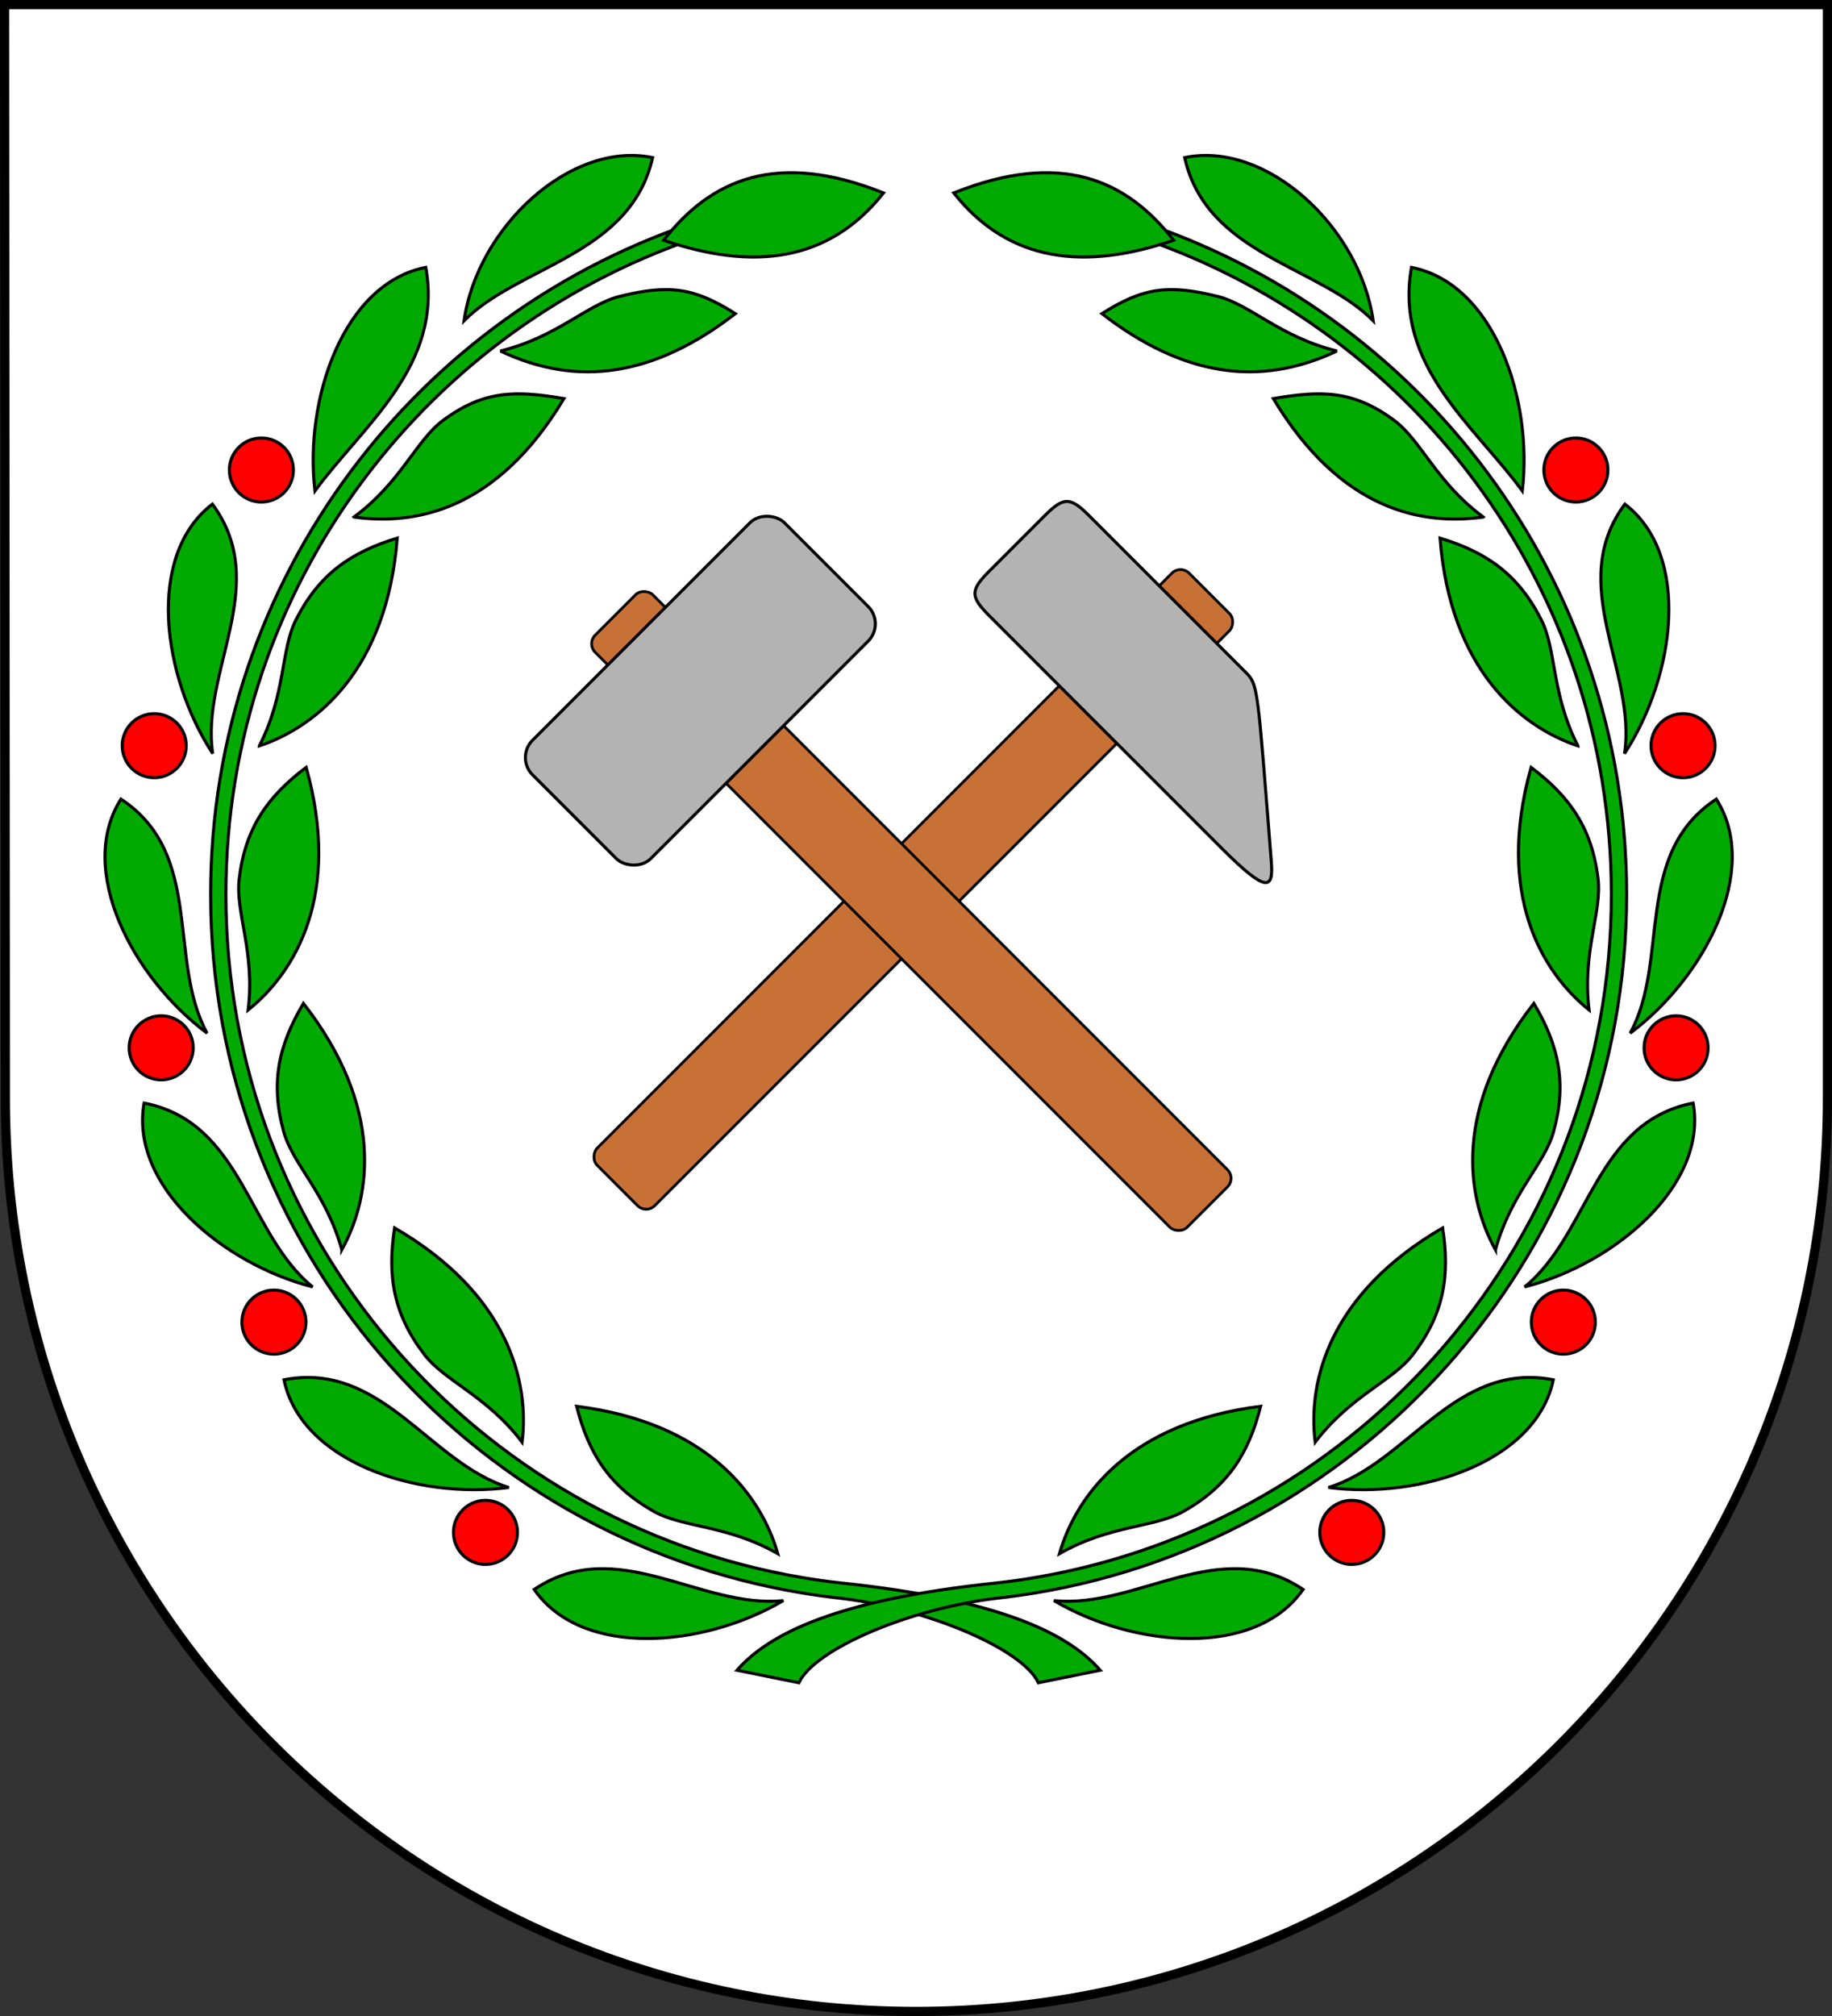 <?xml version="1.0" encoding="UTF-8" standalone="no"?>
<!-- Created with Inkscape (http://www.inkscape.org/) -->

<svg
   xmlns:dc="http://purl.org/dc/elements/1.1/"
   xmlns:cc="http://creativecommons.org/ns#"
   xmlns:rdf="http://www.w3.org/1999/02/22-rdf-syntax-ns#"
   xmlns:svg="http://www.w3.org/2000/svg"
   xmlns="http://www.w3.org/2000/svg"
   xmlns:sodipodi="http://sodipodi.sourceforge.net/DTD/sodipodi-0.dtd"
   xmlns:inkscape="http://www.inkscape.org/namespaces/inkscape"
   width="600"
   height="660"
   id="svg2"
   inkscape:label="Pozadí"
   version="1.1"
   inkscape:version="0.48.0 r9654"
   sodipodi:docname="Černý Důl CoA CZ.svg">
  <rect width="100%" height="100%" fill="#333333" stroke="none"/>
  <defs
     id="defs4809">
    <inkscape:perspective
       sodipodi:type="inkscape:persp3d"
       inkscape:vp_x="0 : 526.18109 : 1"
       inkscape:vp_y="0 : 1000 : 0"
       inkscape:vp_z="744.09448 : 526.18109 : 1"
       inkscape:persp3d-origin="372.04724 : 350.78739 : 1"
       id="perspective4815" />
    <inkscape:perspective
       id="perspective4825"
       inkscape:persp3d-origin="0.5 : 0.33333333 : 1"
       inkscape:vp_z="1 : 0.5 : 1"
       inkscape:vp_y="0 : 1000 : 0"
       inkscape:vp_x="0 : 0.5 : 1"
       sodipodi:type="inkscape:persp3d" />
    <inkscape:perspective
       id="perspective3780"
       inkscape:persp3d-origin="0.5 : 0.33333333 : 1"
       inkscape:vp_z="1 : 0.5 : 1"
       inkscape:vp_y="0 : 1000 : 0"
       inkscape:vp_x="0 : 0.5 : 1"
       sodipodi:type="inkscape:persp3d" />
    <inkscape:perspective
       id="perspective3845"
       inkscape:persp3d-origin="0.5 : 0.33333333 : 1"
       inkscape:vp_z="1 : 0.5 : 1"
       inkscape:vp_y="0 : 1000 : 0"
       inkscape:vp_x="0 : 0.5 : 1"
       sodipodi:type="inkscape:persp3d" />
    <inkscape:perspective
       id="perspective3862"
       inkscape:persp3d-origin="0.5 : 0.33333333 : 1"
       inkscape:vp_z="1 : 0.5 : 1"
       inkscape:vp_y="0 : 1000 : 0"
       inkscape:vp_x="0 : 0.5 : 1"
       sodipodi:type="inkscape:persp3d" />
    <inkscape:perspective
       id="perspective4921"
       inkscape:persp3d-origin="0.5 : 0.33333333 : 1"
       inkscape:vp_z="1 : 0.5 : 1"
       inkscape:vp_y="0 : 1000 : 0"
       inkscape:vp_x="0 : 0.5 : 1"
       sodipodi:type="inkscape:persp3d" />
    <inkscape:perspective
       id="perspective2835"
       inkscape:persp3d-origin="0.5 : 0.33333333 : 1"
       inkscape:vp_z="1 : 0.5 : 1"
       inkscape:vp_y="0 : 1000 : 0"
       inkscape:vp_x="0 : 0.5 : 1"
       sodipodi:type="inkscape:persp3d" />
    <inkscape:perspective
       id="perspective4588"
       inkscape:persp3d-origin="0.5 : 0.33333333 : 1"
       inkscape:vp_z="1 : 0.5 : 1"
       inkscape:vp_y="0 : 1000 : 0"
       inkscape:vp_x="0 : 0.5 : 1"
       sodipodi:type="inkscape:persp3d" />
    <inkscape:perspective
       id="perspective4628"
       inkscape:persp3d-origin="0.5 : 0.33333333 : 1"
       inkscape:vp_z="1 : 0.5 : 1"
       inkscape:vp_y="0 : 1000 : 0"
       inkscape:vp_x="0 : 0.5 : 1"
       sodipodi:type="inkscape:persp3d" />
    <inkscape:perspective
       id="perspective4650"
       inkscape:persp3d-origin="0.5 : 0.33333333 : 1"
       inkscape:vp_z="1 : 0.5 : 1"
       inkscape:vp_y="0 : 1000 : 0"
       inkscape:vp_x="0 : 0.5 : 1"
       sodipodi:type="inkscape:persp3d" />
  </defs>
  <sodipodi:namedview
     id="base"
     pagecolor="#ffffff"
     bordercolor="#666666"
     borderopacity="1.0"
     inkscape:pageopacity="0.0"
     inkscape:pageshadow="2"
     inkscape:zoom="0.4850293"
     inkscape:cx="277.9997"
     inkscape:cy="344.69946"
     inkscape:document-units="px"
     inkscape:current-layer="layer1"
     showgrid="false"
     inkscape:window-width="1366"
     inkscape:window-height="716"
     inkscape:window-x="-8"
     inkscape:window-y="-8"
     inkscape:window-maximized="1"
     showguides="true"
     inkscape:guide-bbox="true" />
  <g
     inkscape:label="Vrstva 1"
     inkscape:groupmode="layer"
     id="layer1"
     transform="translate(0,-392.362)">
    <path
       style="fill:#ffffff;fill-opacity:1;stroke:#000000;stroke-width:3;stroke-miterlimit:4;stroke-dasharray:none"
       d="m 1.76,751.977 c 0,165.042 133.518,298.885 298.24,298.885 164.722,0 298.5,-133.843 298.5,-298.885 l 2.8e-4,-358.115 -597,0 0.26,358.115 z"
       id="rect4411-0"
       sodipodi:nodetypes="cscccc" />
    <g
       id="g3986"
       transform="translate(792.602,10.782)">
      <path
         sodipodi:nodetypes="csssccssscc"
         inkscape:connector-curvature="0"
         id="path3050"
         d="m -562.12,453.455 c -93.658,29.776 -161.5,117.45 -161.5,220.938 0,115.06 83.873,210.594 193.824,228.72 3.871,0.638 7.774,1.18 11.707,1.624 29.125,3.29 60.447,16.715 65.56,27.758 l 20.272,-4.112 c -10.514,-11.954 -32.516,-23.096 -85.27,-28.614 -4.101,-0.429 -8.161,-1.034 -12.189,-1.711 -107.223,-18.035 -188.905,-111.289 -188.905,-223.664 0,-101.303 66.379,-187.059 158,-216.188 z"
         style="font-size:medium;font-style:normal;font-variant:normal;font-weight:normal;font-stretch:normal;text-indent:0;text-align:start;text-decoration:none;line-height:normal;letter-spacing:normal;word-spacing:normal;text-transform:none;direction:ltr;block-progression:tb;writing-mode:lr-tb;text-anchor:start;baseline-shift:baseline;color:#000000;fill:#00aa00;fill-opacity:1;stroke:#000000;stroke-width:1;stroke-miterlimit:4;stroke-dasharray:none;marker:none;visibility:visible;display:inline;overflow:visible;enable-background:accumulate;font-family:Sans;-inkscape-font-specification:Sans" />
      <path
         transform="translate(1.367,391.451)"
         d="m -624.491,491.798 c 0,5.79 -4.694,10.484 -10.484,10.484 -5.79,0 -10.484,-4.694 -10.484,-10.484 0,-5.79 4.694,-10.484 10.484,-10.484 5.79,0 10.484,4.694 10.484,10.484 z"
         sodipodi:ry="10.484152"
         sodipodi:rx="10.484152"
         sodipodi:cy="491.79773"
         sodipodi:cx="-634.97491"
         id="path3827"
         style="fill:#ff0000;stroke:#000000;stroke-width:1;stroke-linecap:round;stroke-miterlimit:4;stroke-opacity:1;stroke-dasharray:none;stroke-dashoffset:0"
         sodipodi:type="arc" />
      <path
         transform="translate(-67.919,322.62)"
         d="m -624.491,491.798 c 0,5.79 -4.694,10.484 -10.484,10.484 -5.79,0 -10.484,-4.694 -10.484,-10.484 0,-5.79 4.694,-10.484 10.484,-10.484 5.79,0 10.484,4.694 10.484,10.484 z"
         sodipodi:ry="10.484152"
         sodipodi:rx="10.484152"
         sodipodi:cy="491.79773"
         sodipodi:cx="-634.97491"
         id="path3827-3"
         style="fill:#ff0000;stroke:#000000;stroke-width:1;stroke-linecap:round;stroke-miterlimit:4;stroke-opacity:1;stroke-dasharray:none;stroke-dashoffset:0"
         sodipodi:type="arc" />
      <path
         transform="translate(-104.842,232.821)"
         d="m -624.491,491.798 c 0,5.79 -4.694,10.484 -10.484,10.484 -5.79,0 -10.484,-4.694 -10.484,-10.484 0,-5.79 4.694,-10.484 10.484,-10.484 5.79,0 10.484,4.694 10.484,10.484 z"
         sodipodi:ry="10.484152"
         sodipodi:rx="10.484152"
         sodipodi:cy="491.79773"
         sodipodi:cx="-634.97491"
         id="path3827-4"
         style="fill:#ff0000;stroke:#000000;stroke-width:1;stroke-linecap:round;stroke-miterlimit:4;stroke-opacity:1;stroke-dasharray:none;stroke-dashoffset:0"
         sodipodi:type="arc" />
      <path
         transform="translate(-107.121,133.905)"
         d="m -624.491,491.798 c 0,5.79 -4.694,10.484 -10.484,10.484 -5.79,0 -10.484,-4.694 -10.484,-10.484 0,-5.79 4.694,-10.484 10.484,-10.484 5.79,0 10.484,4.694 10.484,10.484 z"
         sodipodi:ry="10.484152"
         sodipodi:rx="10.484152"
         sodipodi:cy="491.79773"
         sodipodi:cx="-634.97491"
         id="path3827-2"
         style="fill:#ff0000;stroke:#000000;stroke-width:1;stroke-linecap:round;stroke-miterlimit:4;stroke-opacity:1;stroke-dasharray:none;stroke-dashoffset:0"
         sodipodi:type="arc" />
      <path
         transform="translate(-72.022,43.65)"
         d="m -624.491,491.798 c 0,5.79 -4.694,10.484 -10.484,10.484 -5.79,0 -10.484,-4.694 -10.484,-10.484 0,-5.79 4.694,-10.484 10.484,-10.484 5.79,0 10.484,4.694 10.484,10.484 z"
         sodipodi:ry="10.484152"
         sodipodi:rx="10.484152"
         sodipodi:cy="491.79773"
         sodipodi:cx="-634.97491"
         id="path3827-21"
         style="fill:#ff0000;stroke:#000000;stroke-width:1;stroke-linecap:round;stroke-miterlimit:4;stroke-opacity:1;stroke-dasharray:none;stroke-dashoffset:0"
         sodipodi:type="arc" />
      <g
         id="g3888">
        <path
           style="fill:#00aa00;stroke:#000000;stroke-width:1px;stroke-linecap:butt;stroke-linejoin:miter;stroke-opacity:1"
           d="m -536.059,513.222 c -27.198,2.798 -54.396,-21.935 -81.594,-3.647 15.666,22.497 55.373,19.108 81.594,3.647 z"
           id="path3868"
           inkscape:connector-curvature="0"
           transform="translate(0,392.362)"
           sodipodi:nodetypes="ccc" />
        <path
           style="fill:#00aa00;stroke:#000000;stroke-width:1px;stroke-linecap:butt;stroke-linejoin:miter;stroke-opacity:1"
           d="m -537.862,890.238 c -16.624,-9.51 -31.083,-8.439 -40.736,-13.916 -14.478,-8.215 -21.22,-18.855 -25.154,-34.348 42.637,5.328 60.372,28.932 65.89,48.264 z"
           id="path3868-3"
           inkscape:connector-curvature="0"
           sodipodi:nodetypes="cscc" />
      </g>
      <g
         id="g3888-6"
         transform="matrix(0.92,0.391,-0.391,0.92,221.298,245.014)">
        <path
           style="fill:#00aa00;stroke:#000000;stroke-width:1px;stroke-linecap:butt;stroke-linejoin:miter;stroke-opacity:1"
           d="m -536.059,513.222 c -27.198,2.798 -54.396,-21.935 -81.594,-3.647 15.666,22.497 55.373,19.108 81.594,3.647 z"
           id="path3868-7"
           inkscape:connector-curvature="0"
           transform="translate(0,392.362)"
           sodipodi:nodetypes="ccc" />
        <path
           style="fill:#00aa00;stroke:#000000;stroke-width:1px;stroke-linecap:butt;stroke-linejoin:miter;stroke-opacity:1"
           d="m -537.862,890.238 c -16.624,-9.51 -31.083,-8.439 -40.736,-13.916 -14.478,-8.215 -21.22,-18.855 -25.154,-34.348 42.637,5.328 60.372,28.932 65.89,48.264 z"
           id="path3868-3-9"
           inkscape:connector-curvature="0"
           sodipodi:nodetypes="cscc" />
      </g>
      <g
         id="g3888-2"
         transform="matrix(0.708,0.706,-0.706,0.708,328.656,540.195)">
        <path
           style="fill:#00aa00;stroke:#000000;stroke-width:1px;stroke-linecap:butt;stroke-linejoin:miter;stroke-opacity:1"
           d="m -536.059,513.222 c -27.198,2.798 -54.396,-21.935 -81.594,-3.647 15.666,22.497 55.373,19.108 81.594,3.647 z"
           id="path3868-1"
           inkscape:connector-curvature="0"
           transform="translate(0,392.362)"
           sodipodi:nodetypes="ccc" />
        <path
           style="fill:#00aa00;stroke:#000000;stroke-width:1px;stroke-linecap:butt;stroke-linejoin:miter;stroke-opacity:1"
           d="m -537.862,890.238 c -16.624,-9.51 -31.083,-8.439 -40.736,-13.916 -14.478,-8.215 -21.22,-18.855 -25.154,-34.348 42.637,5.328 60.372,28.932 65.89,48.264 z"
           id="path3868-3-97"
           inkscape:connector-curvature="0"
           sodipodi:nodetypes="cscc" />
      </g>
      <g
         id="g3888-68"
         transform="matrix(0.387,0.922,-0.922,0.387,317.623,863.613)">
        <path
           style="fill:#00aa00;stroke:#000000;stroke-width:1px;stroke-linecap:butt;stroke-linejoin:miter;stroke-opacity:1"
           d="m -536.059,513.222 c -27.198,2.798 -54.396,-21.935 -81.594,-3.647 15.666,22.497 55.373,19.108 81.594,3.647 z"
           id="path3868-9"
           inkscape:connector-curvature="0"
           transform="translate(0,392.362)"
           sodipodi:nodetypes="ccc" />
        <path
           style="fill:#00aa00;stroke:#000000;stroke-width:1px;stroke-linecap:butt;stroke-linejoin:miter;stroke-opacity:1"
           d="m -537.862,890.238 c -16.624,-9.51 -31.083,-8.439 -40.736,-13.916 -14.478,-8.215 -21.22,-18.855 -25.154,-34.348 42.637,5.328 60.372,28.932 65.89,48.264 z"
           id="path3868-3-7"
           inkscape:connector-curvature="0"
           sodipodi:nodetypes="cscc" />
      </g>
      <g
         id="g3888-5"
         transform="matrix(0.046,0.999,-0.999,0.046,206.404,1122.161)">
        <path
           style="fill:#00aa00;stroke:#000000;stroke-width:1px;stroke-linecap:butt;stroke-linejoin:miter;stroke-opacity:1"
           d="m -536.059,513.222 c -27.198,2.798 -54.396,-21.935 -81.594,-3.647 15.666,22.497 55.373,19.108 81.594,3.647 z"
           id="path3868-17"
           inkscape:connector-curvature="0"
           transform="translate(0,392.362)"
           sodipodi:nodetypes="ccc" />
        <path
           style="fill:#00aa00;stroke:#000000;stroke-width:1px;stroke-linecap:butt;stroke-linejoin:miter;stroke-opacity:1"
           d="m -537.862,890.238 c -16.624,-9.51 -31.083,-8.439 -40.736,-13.916 -14.478,-8.215 -21.22,-18.855 -25.154,-34.348 42.637,5.328 60.372,28.932 65.89,48.264 z"
           id="path3868-3-0"
           inkscape:connector-curvature="0"
           sodipodi:nodetypes="cscc" />
      </g>
      <g
         id="g3888-25"
         transform="matrix(-0.404,0.915,-0.915,-0.404,-77.414,1398.651)">
        <path
           style="fill:#00aa00;stroke:#000000;stroke-width:1px;stroke-linecap:butt;stroke-linejoin:miter;stroke-opacity:1"
           d="m -536.059,513.222 c -25.972,-5.715 -54.396,-21.935 -81.594,-3.647 15.666,22.497 55.373,19.108 81.594,3.647 z"
           id="path3868-36"
           inkscape:connector-curvature="0"
           transform="translate(0,392.362)"
           sodipodi:nodetypes="ccc" />
        <path
           style="fill:#00aa00;stroke:#000000;stroke-width:1px;stroke-linecap:butt;stroke-linejoin:miter;stroke-opacity:1"
           d="m -533.395,890.452 c -16.624,-9.51 -31.083,-8.439 -40.736,-13.916 -14.478,-8.215 -18.583,-17.833 -22.517,-33.326 42.637,5.328 57.735,27.91 63.253,47.242 z"
           id="path3868-3-02"
           inkscape:connector-curvature="0"
           sodipodi:nodetypes="cscc" />
      </g>
      <g
         id="g3888-3"
         transform="matrix(-0.726,0.687,-0.687,-0.726,-407.659,1512.31)">
        <path
           style="fill:#00aa00;stroke:#000000;stroke-width:1px;stroke-linecap:butt;stroke-linejoin:miter;stroke-opacity:1"
           d="m -536.059,513.222 c -25.318,0.812 -54.396,-21.935 -81.594,-3.647 15.666,22.497 57.413,22.921 81.594,3.647 z"
           id="path3868-4"
           inkscape:connector-curvature="0"
           transform="translate(0,392.362)"
           sodipodi:nodetypes="ccc" />
        <path
           style="fill:#00aa00;stroke:#000000;stroke-width:1px;stroke-linecap:butt;stroke-linejoin:miter;stroke-opacity:1"
           d="m -537.862,890.238 c -16.624,-9.51 -31.083,-8.439 -40.736,-13.916 -14.478,-8.215 -19.69,-14.653 -23.623,-30.146 33.231,3.331 54.135,17.767 64.359,44.062 z"
           id="path3868-3-4"
           inkscape:connector-curvature="0"
           sodipodi:nodetypes="cscc" />
      </g>
      <path
         sodipodi:nodetypes="ccc"
         transform="translate(0,392.362)"
         inkscape:connector-curvature="0"
         id="path3984"
         d="m -575.261,67.873 c 29.027,9.894 53.919,7.382 72.022,-15.498 -34.929,-13.947 -56.475,-4.475 -72.022,15.498 z"
         style="fill:#00aa00;stroke:#000000;stroke-width:1px;stroke-linecap:butt;stroke-linejoin:miter;stroke-opacity:1" />
    </g>
    <g
       transform="matrix(-1,0,0,1,-190.883,10.782)"
       id="g3986-8">
      <path
         sodipodi:nodetypes="csssccssscc"
         inkscape:connector-curvature="0"
         id="path3050-1"
         d="m -562.12,453.455 c -93.658,29.776 -161.5,117.45 -161.5,220.938 0,115.06 83.873,210.594 193.824,228.72 3.871,0.638 7.774,1.18 11.707,1.624 29.125,3.29 60.447,16.715 65.56,27.758 l 20.272,-4.112 c -10.514,-11.954 -32.516,-23.096 -85.27,-28.614 -4.101,-0.429 -8.161,-1.034 -12.189,-1.711 -107.223,-18.035 -188.905,-111.289 -188.905,-223.664 0,-101.303 66.379,-187.059 158,-216.188 z"
         style="font-size:medium;font-style:normal;font-variant:normal;font-weight:normal;font-stretch:normal;text-indent:0;text-align:start;text-decoration:none;line-height:normal;letter-spacing:normal;word-spacing:normal;text-transform:none;direction:ltr;block-progression:tb;writing-mode:lr-tb;text-anchor:start;baseline-shift:baseline;color:#000000;fill:#00aa00;fill-opacity:1;stroke:#000000;stroke-width:1;stroke-miterlimit:4;stroke-dasharray:none;marker:none;visibility:visible;display:inline;overflow:visible;enable-background:accumulate;font-family:Sans;-inkscape-font-specification:Sans" />
      <path
         transform="translate(1.367,391.451)"
         d="m -624.491,491.798 c 0,5.79 -4.694,10.484 -10.484,10.484 -5.79,0 -10.484,-4.694 -10.484,-10.484 0,-5.79 4.694,-10.484 10.484,-10.484 5.79,0 10.484,4.694 10.484,10.484 z"
         sodipodi:ry="10.484152"
         sodipodi:rx="10.484152"
         sodipodi:cy="491.79773"
         sodipodi:cx="-634.97491"
         id="path3827-41"
         style="fill:#ff0000;stroke:#000000;stroke-width:1;stroke-linecap:round;stroke-miterlimit:4;stroke-opacity:1;stroke-dasharray:none;stroke-dashoffset:0"
         sodipodi:type="arc" />
      <path
         transform="translate(-67.919,322.62)"
         d="m -624.491,491.798 c 0,5.79 -4.694,10.484 -10.484,10.484 -5.79,0 -10.484,-4.694 -10.484,-10.484 0,-5.79 4.694,-10.484 10.484,-10.484 5.79,0 10.484,4.694 10.484,10.484 z"
         sodipodi:ry="10.484152"
         sodipodi:rx="10.484152"
         sodipodi:cy="491.79773"
         sodipodi:cx="-634.97491"
         id="path3827-3-3"
         style="fill:#ff0000;stroke:#000000;stroke-width:1;stroke-linecap:round;stroke-miterlimit:4;stroke-opacity:1;stroke-dasharray:none;stroke-dashoffset:0"
         sodipodi:type="arc" />
      <path
         transform="translate(-104.842,232.821)"
         d="m -624.491,491.798 c 0,5.79 -4.694,10.484 -10.484,10.484 -5.79,0 -10.484,-4.694 -10.484,-10.484 0,-5.79 4.694,-10.484 10.484,-10.484 5.79,0 10.484,4.694 10.484,10.484 z"
         sodipodi:ry="10.484152"
         sodipodi:rx="10.484152"
         sodipodi:cy="491.79773"
         sodipodi:cx="-634.97491"
         id="path3827-4-2"
         style="fill:#ff0000;stroke:#000000;stroke-width:1;stroke-linecap:round;stroke-miterlimit:4;stroke-opacity:1;stroke-dasharray:none;stroke-dashoffset:0"
         sodipodi:type="arc" />
      <path
         transform="translate(-107.121,133.905)"
         d="m -624.491,491.798 c 0,5.79 -4.694,10.484 -10.484,10.484 -5.79,0 -10.484,-4.694 -10.484,-10.484 0,-5.79 4.694,-10.484 10.484,-10.484 5.79,0 10.484,4.694 10.484,10.484 z"
         sodipodi:ry="10.484152"
         sodipodi:rx="10.484152"
         sodipodi:cy="491.79773"
         sodipodi:cx="-634.97491"
         id="path3827-2-7"
         style="fill:#ff0000;stroke:#000000;stroke-width:1;stroke-linecap:round;stroke-miterlimit:4;stroke-opacity:1;stroke-dasharray:none;stroke-dashoffset:0"
         sodipodi:type="arc" />
      <path
         transform="translate(-72.022,43.65)"
         d="m -624.491,491.798 c 0,5.79 -4.694,10.484 -10.484,10.484 -5.79,0 -10.484,-4.694 -10.484,-10.484 0,-5.79 4.694,-10.484 10.484,-10.484 5.79,0 10.484,4.694 10.484,10.484 z"
         sodipodi:ry="10.484152"
         sodipodi:rx="10.484152"
         sodipodi:cy="491.79773"
         sodipodi:cx="-634.97491"
         id="path3827-21-2"
         style="fill:#ff0000;stroke:#000000;stroke-width:1;stroke-linecap:round;stroke-miterlimit:4;stroke-opacity:1;stroke-dasharray:none;stroke-dashoffset:0"
         sodipodi:type="arc" />
      <g
         id="g3888-7">
        <path
           style="fill:#00aa00;stroke:#000000;stroke-width:1px;stroke-linecap:butt;stroke-linejoin:miter;stroke-opacity:1"
           d="m -536.059,513.222 c -27.198,2.798 -54.396,-21.935 -81.594,-3.647 15.666,22.497 55.373,19.108 81.594,3.647 z"
           id="path3868-14"
           inkscape:connector-curvature="0"
           transform="translate(0,392.362)"
           sodipodi:nodetypes="ccc" />
        <path
           style="fill:#00aa00;stroke:#000000;stroke-width:1px;stroke-linecap:butt;stroke-linejoin:miter;stroke-opacity:1"
           d="m -537.862,890.238 c -16.624,-9.51 -31.083,-8.439 -40.736,-13.916 -14.478,-8.215 -21.22,-18.855 -25.154,-34.348 42.637,5.328 60.372,28.932 65.89,48.264 z"
           id="path3868-3-49"
           inkscape:connector-curvature="0"
           sodipodi:nodetypes="cscc" />
      </g>
      <g
         id="g3888-6-5"
         transform="matrix(0.92,0.391,-0.391,0.92,221.298,245.014)">
        <path
           style="fill:#00aa00;stroke:#000000;stroke-width:1px;stroke-linecap:butt;stroke-linejoin:miter;stroke-opacity:1"
           d="m -536.059,513.222 c -27.198,2.798 -54.396,-21.935 -81.594,-3.647 15.666,22.497 55.373,19.108 81.594,3.647 z"
           id="path3868-7-2"
           inkscape:connector-curvature="0"
           transform="translate(0,392.362)"
           sodipodi:nodetypes="ccc" />
        <path
           style="fill:#00aa00;stroke:#000000;stroke-width:1px;stroke-linecap:butt;stroke-linejoin:miter;stroke-opacity:1"
           d="m -537.862,890.238 c -16.624,-9.51 -31.083,-8.439 -40.736,-13.916 -14.478,-8.215 -21.22,-18.855 -25.154,-34.348 42.637,5.328 60.372,28.932 65.89,48.264 z"
           id="path3868-3-9-5"
           inkscape:connector-curvature="0"
           sodipodi:nodetypes="cscc" />
      </g>
      <g
         id="g3888-2-9"
         transform="matrix(0.708,0.706,-0.706,0.708,328.656,540.195)">
        <path
           style="fill:#00aa00;stroke:#000000;stroke-width:1px;stroke-linecap:butt;stroke-linejoin:miter;stroke-opacity:1"
           d="m -536.059,513.222 c -27.198,2.798 -54.396,-21.935 -81.594,-3.647 15.666,22.497 55.373,19.108 81.594,3.647 z"
           id="path3868-1-1"
           inkscape:connector-curvature="0"
           transform="translate(0,392.362)"
           sodipodi:nodetypes="ccc" />
        <path
           style="fill:#00aa00;stroke:#000000;stroke-width:1px;stroke-linecap:butt;stroke-linejoin:miter;stroke-opacity:1"
           d="m -537.862,890.238 c -16.624,-9.51 -31.083,-8.439 -40.736,-13.916 -14.478,-8.215 -21.22,-18.855 -25.154,-34.348 42.637,5.328 60.372,28.932 65.89,48.264 z"
           id="path3868-3-97-8"
           inkscape:connector-curvature="0"
           sodipodi:nodetypes="cscc" />
      </g>
      <g
         id="g3888-68-1"
         transform="matrix(0.387,0.922,-0.922,0.387,317.623,863.613)">
        <path
           style="fill:#00aa00;stroke:#000000;stroke-width:1px;stroke-linecap:butt;stroke-linejoin:miter;stroke-opacity:1"
           d="m -536.059,513.222 c -27.198,2.798 -54.396,-21.935 -81.594,-3.647 15.666,22.497 55.373,19.108 81.594,3.647 z"
           id="path3868-9-4"
           inkscape:connector-curvature="0"
           transform="translate(0,392.362)"
           sodipodi:nodetypes="ccc" />
        <path
           style="fill:#00aa00;stroke:#000000;stroke-width:1px;stroke-linecap:butt;stroke-linejoin:miter;stroke-opacity:1"
           d="m -537.862,890.238 c -16.624,-9.51 -31.083,-8.439 -40.736,-13.916 -14.478,-8.215 -21.22,-18.855 -25.154,-34.348 42.637,5.328 60.372,28.932 65.89,48.264 z"
           id="path3868-3-7-5"
           inkscape:connector-curvature="0"
           sodipodi:nodetypes="cscc" />
      </g>
      <g
         id="g3888-5-7"
         transform="matrix(0.046,0.999,-0.999,0.046,206.404,1122.161)">
        <path
           style="fill:#00aa00;stroke:#000000;stroke-width:1px;stroke-linecap:butt;stroke-linejoin:miter;stroke-opacity:1"
           d="m -536.059,513.222 c -27.198,2.798 -54.396,-21.935 -81.594,-3.647 15.666,22.497 55.373,19.108 81.594,3.647 z"
           id="path3868-17-4"
           inkscape:connector-curvature="0"
           transform="translate(0,392.362)"
           sodipodi:nodetypes="ccc" />
        <path
           style="fill:#00aa00;stroke:#000000;stroke-width:1px;stroke-linecap:butt;stroke-linejoin:miter;stroke-opacity:1"
           d="m -537.862,890.238 c -16.624,-9.51 -31.083,-8.439 -40.736,-13.916 -14.478,-8.215 -21.22,-18.855 -25.154,-34.348 42.637,5.328 60.372,28.932 65.89,48.264 z"
           id="path3868-3-0-6"
           inkscape:connector-curvature="0"
           sodipodi:nodetypes="cscc" />
      </g>
      <g
         id="g3888-25-3"
         transform="matrix(-0.404,0.915,-0.915,-0.404,-77.414,1398.651)">
        <path
           style="fill:#00aa00;stroke:#000000;stroke-width:1px;stroke-linecap:butt;stroke-linejoin:miter;stroke-opacity:1"
           d="m -536.059,513.222 c -25.972,-5.715 -54.396,-21.935 -81.594,-3.647 15.666,22.497 55.373,19.108 81.594,3.647 z"
           id="path3868-36-8"
           inkscape:connector-curvature="0"
           transform="translate(0,392.362)"
           sodipodi:nodetypes="ccc" />
        <path
           style="fill:#00aa00;stroke:#000000;stroke-width:1px;stroke-linecap:butt;stroke-linejoin:miter;stroke-opacity:1"
           d="m -533.395,890.452 c -16.624,-9.51 -31.083,-8.439 -40.736,-13.916 -14.478,-8.215 -18.583,-17.833 -22.517,-33.326 42.637,5.328 57.735,27.91 63.253,47.242 z"
           id="path3868-3-02-2"
           inkscape:connector-curvature="0"
           sodipodi:nodetypes="cscc" />
      </g>
      <g
         id="g3888-3-2"
         transform="matrix(-0.726,0.687,-0.687,-0.726,-407.659,1512.31)">
        <path
           style="fill:#00aa00;stroke:#000000;stroke-width:1px;stroke-linecap:butt;stroke-linejoin:miter;stroke-opacity:1"
           d="m -536.059,513.222 c -25.318,0.812 -54.396,-21.935 -81.594,-3.647 15.666,22.497 57.413,22.921 81.594,3.647 z"
           id="path3868-4-5"
           inkscape:connector-curvature="0"
           transform="translate(0,392.362)"
           sodipodi:nodetypes="ccc" />
        <path
           style="fill:#00aa00;stroke:#000000;stroke-width:1px;stroke-linecap:butt;stroke-linejoin:miter;stroke-opacity:1"
           d="m -537.862,890.238 c -16.624,-9.51 -31.083,-8.439 -40.736,-13.916 -14.478,-8.215 -19.69,-14.653 -23.623,-30.146 33.231,3.331 54.135,17.767 64.359,44.062 z"
           id="path3868-3-4-9"
           inkscape:connector-curvature="0"
           sodipodi:nodetypes="cscc" />
      </g>
      <path
         sodipodi:nodetypes="ccc"
         transform="translate(0,392.362)"
         inkscape:connector-curvature="0"
         id="path3984-8"
         d="m -575.261,67.873 c 29.027,9.894 53.919,7.382 72.022,-15.498 -34.929,-13.947 -56.475,-4.475 -72.022,15.498 z"
         style="fill:#00aa00;stroke:#000000;stroke-width:1px;stroke-linecap:butt;stroke-linejoin:miter;stroke-opacity:1" />
    </g>
    <rect
       style="fill:#c87137;fill-opacity:1;stroke:#000000;stroke-width:0.896;stroke-linecap:round;stroke-miterlimit:4;stroke-opacity:1;stroke-dasharray:none;stroke-dashoffset:0"
       id="rect4118-6"
       width="26.658"
       height="274.203"
       x="681.627"
       y="134.761"
       ry="4"
       transform="matrix(0.707,0.707,-0.707,0.707,0,0)" />
    <rect
       style="fill:#c87137;fill-opacity:1;stroke:#000000;stroke-width:0.896;stroke-linecap:round;stroke-miterlimit:4;stroke-opacity:1;stroke-dasharray:none;stroke-dashoffset:0"
       id="rect4118"
       width="26.658"
       height="274.203"
       x="-290.657"
       y="562.393"
       ry="4"
       transform="matrix(0.707,-0.707,0.707,0.707,0,0)" />
    <path
       style="fill:#b3b3b3;fill-opacity:1;stroke:#000000;stroke-width:1;stroke-linecap:round;stroke-miterlimit:4;stroke-opacity:1;stroke-dashoffset:0"
       d="m 356.74,561.225 51.167,51.167 c 4.192,4.192 3.891,4.564 8.472,62.174 0.726,9.135 -1.582,10.187 -16.198,-4.429 l -76.176,-76.176 c -6.268,-6.268 -6.268,-8.36 0,-14.627 l 18.108,-18.108 c 6.268,-6.268 8.36,-6.268 14.627,0 z"
       id="rect4120-1"
       inkscape:connector-curvature="0"
       sodipodi:nodetypes="ssssssss" />
    <rect
       style="fill:#b3b3b3;fill-opacity:1;stroke:#000000;stroke-width:1;stroke-linecap:round;stroke-miterlimit:4;stroke-opacity:1;stroke-dasharray:none;stroke-dashoffset:0"
       id="rect4120"
       width="116.704"
       height="54.78"
       x="-333.528"
       y="572.225"
       transform="matrix(0.707,-0.707,0.707,0.707,0,0)"
       ry="8" />
  </g>
</svg>
